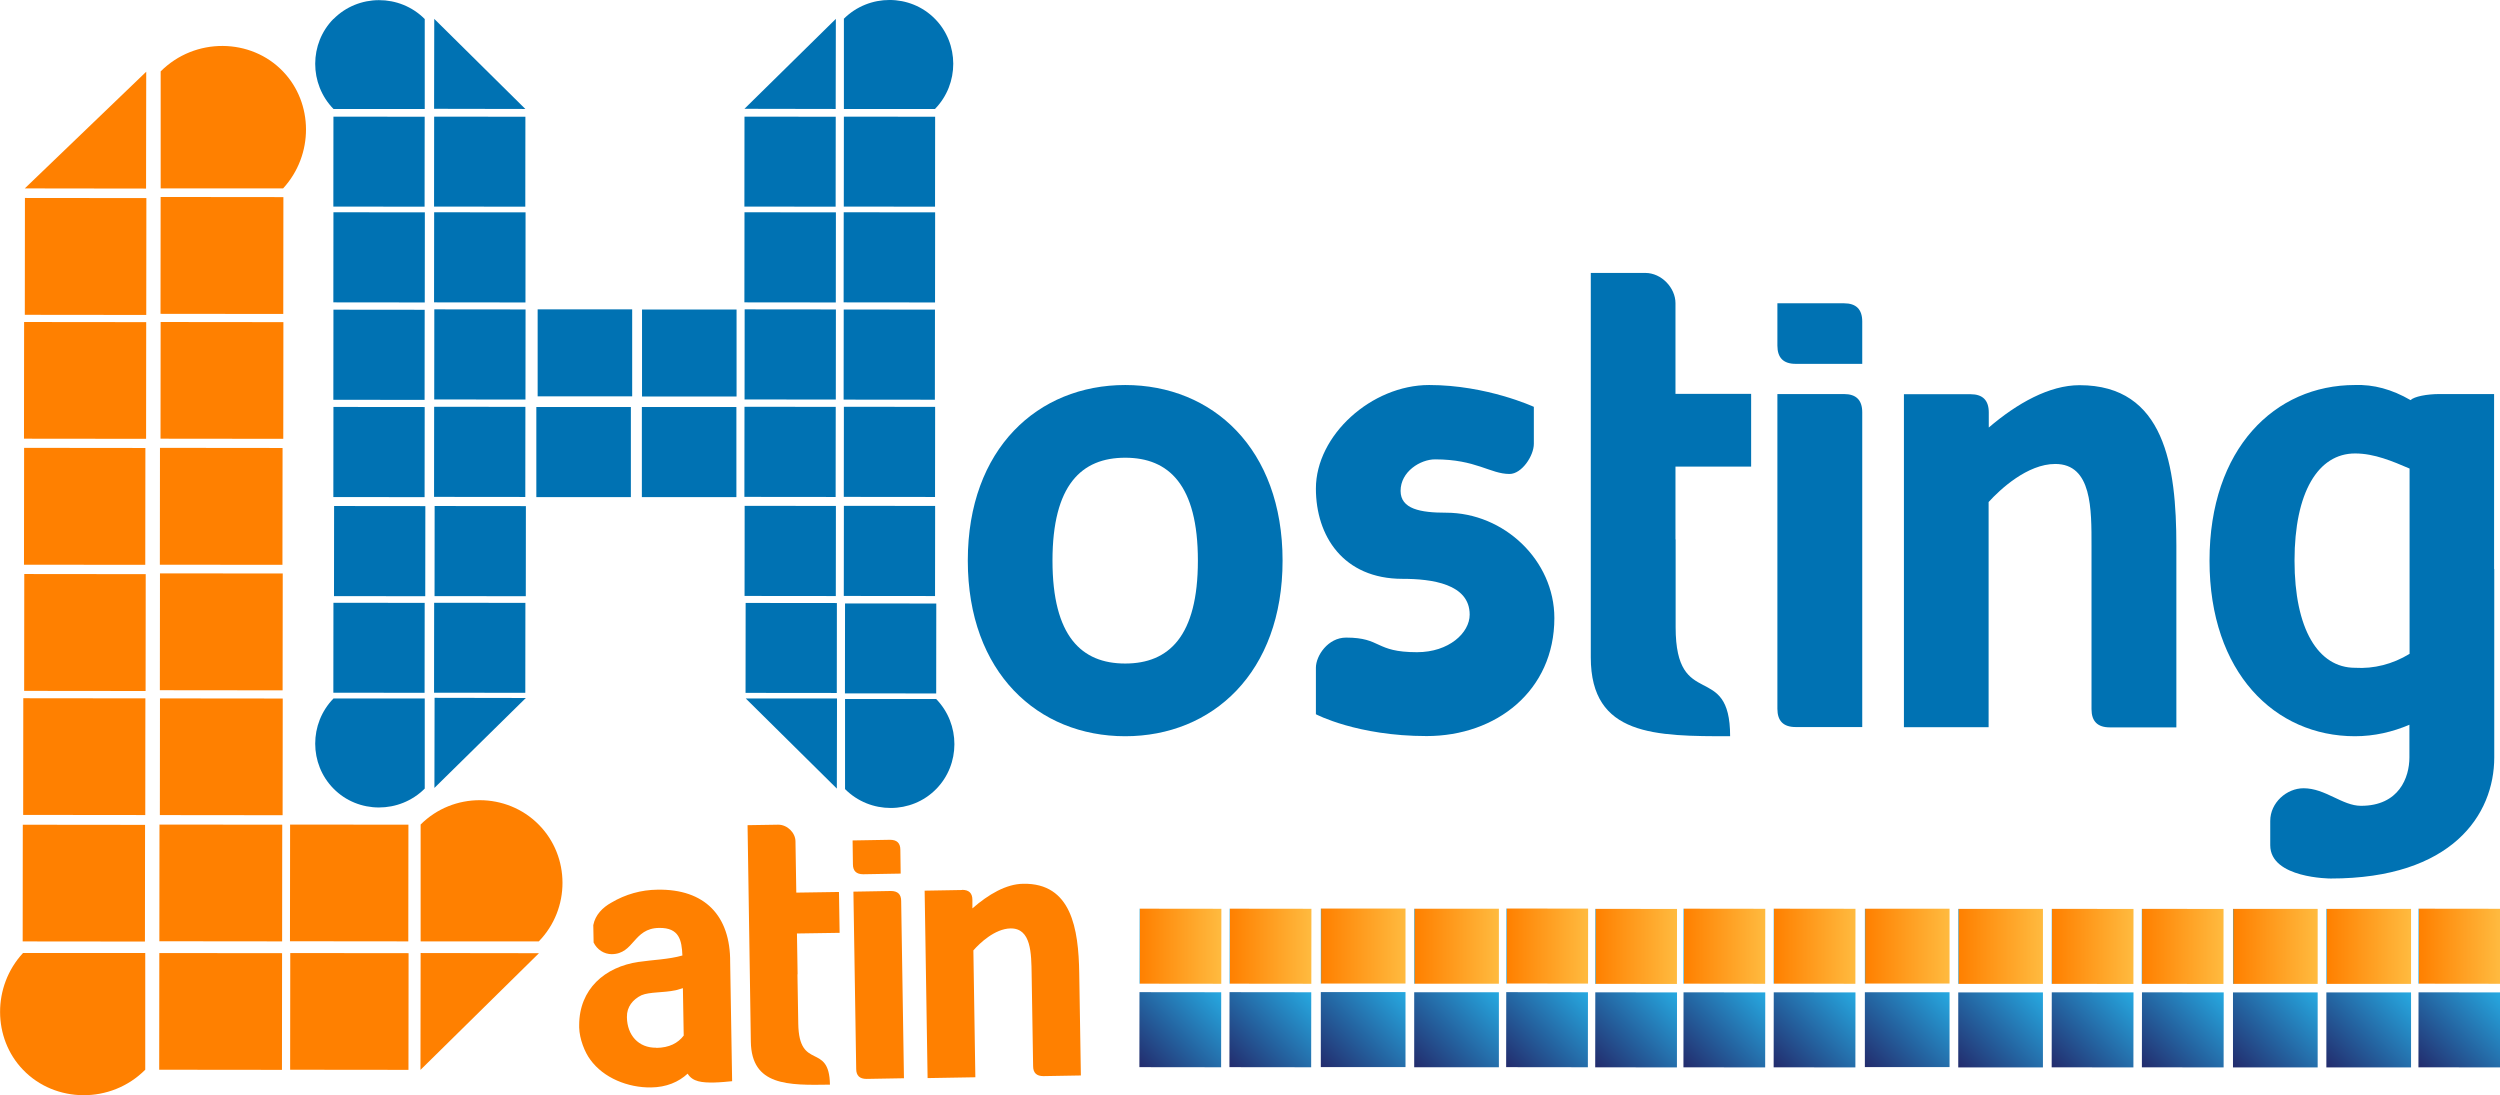 <?xml version="1.0" encoding="UTF-8"?>
<svg id="Capa_1" data-name="Capa 1" xmlns="http://www.w3.org/2000/svg" xmlns:xlink="http://www.w3.org/1999/xlink" viewBox="0 0 152.33 66.74">
  <defs>
    <style>
      .cls-1 {
        fill: url(#_Безымянный_градиент_6-12);
      }

      .cls-2 {
        fill: url(#Degradado_sin_nombre_18-2);
      }

      .cls-3 {
        fill: url(#Degradado_sin_nombre_18-13);
      }

      .cls-4 {
        fill: url(#Degradado_sin_nombre_18);
      }

      .cls-5 {
        fill: url(#_Безымянный_градиент_6-11);
      }

      .cls-6 {
        fill: url(#_Безымянный_градиент_6-7);
      }

      .cls-7 {
        fill: url(#_Безымянный_градиент_6-3);
      }

      .cls-8 {
        fill: url(#_Безымянный_градиент_6-6);
      }

      .cls-9 {
        fill: url(#Degradado_sin_nombre_18-15);
      }

      .cls-10 {
        fill: url(#_Безымянный_градиент_6-8);
      }

      .cls-11 {
        fill: url(#_Безымянный_градиент_6-13);
      }

      .cls-12 {
        fill: url(#_Безымянный_градиент_6);
      }

      .cls-13 {
        fill: #0072b3;
      }

      .cls-14 {
        fill: url(#_Безымянный_градиент_6-14);
      }

      .cls-15 {
        fill: url(#_Безымянный_градиент_6-15);
      }

      .cls-16 {
        fill: url(#_Безымянный_градиент_6-10);
      }

      .cls-17 {
        fill: url(#Degradado_sin_nombre_18-11);
      }

      .cls-18 {
        fill: url(#_Безымянный_градиент_6-4);
      }

      .cls-19 {
        fill: url(#_Безымянный_градиент_6-2);
      }

      .cls-20 {
        fill: url(#Degradado_sin_nombre_18-5);
      }

      .cls-21 {
        fill: url(#Degradado_sin_nombre_18-10);
      }

      .cls-22 {
        fill: url(#Degradado_sin_nombre_18-7);
      }

      .cls-23 {
        fill: url(#Degradado_sin_nombre_18-8);
      }

      .cls-24 {
        fill: url(#Degradado_sin_nombre_18-14);
      }

      .cls-25 {
        fill: url(#Degradado_sin_nombre_18-4);
      }

      .cls-26 {
        fill: url(#Degradado_sin_nombre_18-6);
      }

      .cls-27 {
        fill: #ff8000;
      }

      .cls-28 {
        fill: url(#_Безымянный_градиент_6-5);
      }

      .cls-29 {
        fill: url(#_Безымянный_градиент_6-9);
      }

      .cls-30 {
        fill: url(#Degradado_sin_nombre_18-12);
      }

      .cls-31 {
        fill: url(#Degradado_sin_nombre_18-3);
      }

      .cls-32 {
        fill: url(#Degradado_sin_nombre_18-9);
      }
    </style>
    <linearGradient id="Degradado_sin_nombre_18" data-name="Degradado sin nombre 18" x1="86.17" y1="57.66" x2="91.33" y2="57.66" gradientUnits="userSpaceOnUse">
      <stop offset="0" stop-color="#26a9e1"/>
      <stop offset=".01" stop-color="#ff8000"/>
      <stop offset=".99" stop-color="#ffba3f"/>
    </linearGradient>
    <linearGradient id="Degradado_sin_nombre_18-2" data-name="Degradado sin nombre 18" x1="80.48" y1="57.65" x2="85.64" y2="57.65" xlink:href="#Degradado_sin_nombre_18"/>
    <linearGradient id="Degradado_sin_nombre_18-3" data-name="Degradado sin nombre 18" x1="69.42" y1="57.65" x2="74.41" y2="57.65" gradientTransform="translate(129.48 -14.34) rotate(89.93)" xlink:href="#Degradado_sin_nombre_18"/>
    <linearGradient id="Degradado_sin_nombre_18-4" data-name="Degradado sin nombre 18" x1="74.91" y1="57.65" x2="79.9" y2="57.65" gradientTransform="translate(134.96 -19.83) rotate(89.93)" xlink:href="#Degradado_sin_nombre_18"/>
    <linearGradient id="Degradado_sin_nombre_18-5" data-name="Degradado sin nombre 18" x1="91.77" y1="57.65" x2="96.75" y2="57.65" gradientTransform="translate(151.8 -36.68) rotate(89.93)" xlink:href="#Degradado_sin_nombre_18"/>
    <linearGradient id="Degradado_sin_nombre_18-6" data-name="Degradado sin nombre 18" x1="97.19" y1="57.66" x2="102.17" y2="57.66" gradientTransform="translate(157.23 -42.09) rotate(89.93)" xlink:href="#Degradado_sin_nombre_18"/>
    <linearGradient id="Degradado_sin_nombre_18-7" data-name="Degradado sin nombre 18" x1="119.32" y1="57.66" x2="124.48" y2="57.66" xlink:href="#Degradado_sin_nombre_18"/>
    <linearGradient id="Degradado_sin_nombre_18-8" data-name="Degradado sin nombre 18" x1="113.63" y1="57.65" x2="118.79" y2="57.65" xlink:href="#Degradado_sin_nombre_18"/>
    <linearGradient id="Degradado_sin_nombre_18-9" data-name="Degradado sin nombre 18" x1="102.57" y1="57.65" x2="107.56" y2="57.65" gradientTransform="translate(162.6 -47.48) rotate(89.93)" xlink:href="#Degradado_sin_nombre_18"/>
    <linearGradient id="Degradado_sin_nombre_18-10" data-name="Degradado sin nombre 18" x1="108.06" y1="57.65" x2="113.05" y2="57.65" gradientTransform="translate(168.08 -52.97) rotate(89.93)" xlink:href="#Degradado_sin_nombre_18"/>
    <linearGradient id="_Безымянный_градиент_6" data-name="Безымянный градиент 6" x1="91.23" y1="60.35" x2="86.28" y2="65.14" gradientUnits="userSpaceOnUse">
      <stop offset="0" stop-color="#26a9e1"/>
      <stop offset=".99" stop-color="#232d6e"/>
    </linearGradient>
    <linearGradient id="_Безымянный_градиент_6-2" data-name="Безымянный градиент 6" x1="85.53" y1="60.34" x2="80.59" y2="65.13" xlink:href="#_Безымянный_градиент_6"/>
    <linearGradient id="_Безымянный_градиент_6-3" data-name="Безымянный градиент 6" x1="74.34" y1="60.38" x2="69.49" y2="65.09" gradientTransform="translate(134.57 -9.25) rotate(89.93)" xlink:href="#_Безымянный_градиент_6"/>
    <linearGradient id="_Безымянный_градиент_6-4" data-name="Безымянный градиент 6" x1="79.83" y1="60.38" x2="74.98" y2="65.09" gradientTransform="translate(140.05 -14.74) rotate(89.93)" xlink:href="#_Безымянный_градиент_6"/>
    <linearGradient id="_Безымянный_градиент_6-5" data-name="Безымянный градиент 6" x1="96.69" y1="60.38" x2="91.84" y2="65.09" gradientTransform="translate(156.89 -31.6) rotate(89.93)" xlink:href="#_Безымянный_градиент_6"/>
    <linearGradient id="_Безымянный_градиент_6-6" data-name="Безымянный градиент 6" x1="102.11" y1="60.4" x2="97.26" y2="65.1" gradientTransform="translate(162.32 -37) rotate(89.93)" xlink:href="#_Безымянный_градиент_6"/>
    <linearGradient id="_Безымянный_градиент_6-7" data-name="Безымянный градиент 6" x1="124.37" y1="60.35" x2="119.43" y2="65.15" xlink:href="#_Безымянный_градиент_6"/>
    <linearGradient id="_Безымянный_градиент_6-8" data-name="Безымянный градиент 6" x1="118.68" y1="60.35" x2="113.74" y2="65.13" xlink:href="#_Безымянный_градиент_6"/>
    <linearGradient id="_Безымянный_градиент_6-9" data-name="Безымянный градиент 6" x1="107.49" y1="60.39" x2="102.64" y2="65.09" gradientTransform="translate(167.69 -42.39) rotate(89.93)" xlink:href="#_Безымянный_градиент_6"/>
    <linearGradient id="_Безымянный_градиент_6-10" data-name="Безымянный градиент 6" x1="112.98" y1="60.39" x2="108.13" y2="65.09" gradientTransform="translate(173.17 -47.88) rotate(89.93)" xlink:href="#_Безымянный_градиент_6"/>
    <linearGradient id="Degradado_sin_nombre_18-11" data-name="Degradado sin nombre 18" x1="141.75" y1="57.67" x2="146.91" y2="57.67" xlink:href="#Degradado_sin_nombre_18"/>
    <linearGradient id="Degradado_sin_nombre_18-12" data-name="Degradado sin nombre 18" x1="136.06" y1="57.66" x2="141.22" y2="57.66" xlink:href="#Degradado_sin_nombre_18"/>
    <linearGradient id="Degradado_sin_nombre_18-13" data-name="Degradado sin nombre 18" x1="125" y1="57.66" x2="129.99" y2="57.66" gradientTransform="translate(185.01 -69.9) rotate(89.93)" xlink:href="#Degradado_sin_nombre_18"/>
    <linearGradient id="Degradado_sin_nombre_18-14" data-name="Degradado sin nombre 18" x1="130.49" y1="57.66" x2="135.48" y2="57.66" gradientTransform="translate(190.49 -75.39) rotate(89.93)" xlink:href="#Degradado_sin_nombre_18"/>
    <linearGradient id="Degradado_sin_nombre_18-15" data-name="Degradado sin nombre 18" x1="147.35" y1="57.66" x2="152.33" y2="57.66" gradientTransform="translate(207.33 -92.25) rotate(89.93)" xlink:href="#Degradado_sin_nombre_18"/>
    <linearGradient id="_Безымянный_градиент_6-11" data-name="Безымянный градиент 6" x1="146.8" y1="60.36" x2="141.86" y2="65.16" xlink:href="#_Безымянный_градиент_6"/>
    <linearGradient id="_Безымянный_градиент_6-12" data-name="Безымянный градиент 6" x1="141.11" y1="60.35" x2="136.17" y2="65.14" xlink:href="#_Безымянный_градиент_6"/>
    <linearGradient id="_Безымянный_градиент_6-13" data-name="Безымянный градиент 6" x1="129.92" y1="60.4" x2="125.07" y2="65.1" gradientTransform="translate(190.1 -64.82) rotate(89.93)" xlink:href="#_Безымянный_градиент_6"/>
    <linearGradient id="_Безымянный_градиент_6-14" data-name="Безымянный градиент 6" x1="135.41" y1="60.4" x2="130.56" y2="65.1" gradientTransform="translate(195.58 -70.31) rotate(89.93)" xlink:href="#_Безымянный_градиент_6"/>
    <linearGradient id="_Безымянный_градиент_6-15" data-name="Безымянный градиент 6" x1="152.26" y1="60.4" x2="147.42" y2="65.1" gradientTransform="translate(212.42 -87.16) rotate(89.93)" xlink:href="#_Безымянный_градиент_6"/>
  </defs>
  <g>
    <g>
      <path class="cls-27" d="m38.93,58.61c.77-.12,1.83-.15,2.65-.39-.04-.93-.19-1.7-1.42-1.68-1.58.02-1.51,1.58-2.88,1.6-.48,0-.9-.28-1.11-.71l-.02-1.06c.12-.62.56-1.07,1.1-1.37.86-.51,1.82-.78,2.81-.79,2.89-.05,4.45,1.59,4.43,4.42l.12,7.25c-.31.03-.7.07-1.1.08-.73.01-1.31-.04-1.61-.54-.55.51-1.3.83-2.23.84-1.41.02-2.9-.58-3.7-1.69-.34-.45-.66-1.26-.68-1.96v-.14c0-2.2,1.56-3.56,3.63-3.86Zm1.06,5.24c.79-.01,1.32-.29,1.67-.75l-.05-2.89c-.16.04-.33.11-.45.13-.77.16-1.56.09-2.07.3-.54.26-.9.72-.89,1.32v.04c.02,1.06.69,1.86,1.8,1.84Z"/>
      <path class="cls-27" d="m48.59,59.37l.05,3.01c.05,2.91,1.89,1.09,1.93,3.71-2.55.04-4.78.08-4.82-2.62l-.06-4.05-.14-9.14,1.87-.03c.56,0,1.05.5,1.05,1.02l.05,3.12,2.6-.04.04,2.49-2.6.04.04,2.49Z"/>
      <path class="cls-27" d="m51.95,51.21l2.28-.04c.42,0,.63.2.63.61l.02,1.45-2.28.04c-.42,0-.63-.2-.63-.61l-.02-1.45Zm.05,3.12l2.28-.04c.42,0,.63.2.63.61l.17,10.8-2.28.04c-.42,0-.63-.2-.63-.61l-.17-10.8Z"/>
      <path class="cls-27" d="m58.62,54.22c.42,0,.63.2.63.61v.52c.97-.85,2.06-1.49,3.1-1.5,2.93-.05,3.37,2.73,3.41,5.45l.1,6.23-2.28.04c-.42,0-.63-.2-.63-.61l-.09-5.59c-.02-1.27-.02-2.82-1.29-2.8-.95.02-1.88.9-2.26,1.34l.12,7.73-2.91.05-.18-11.42,2.28-.04Z"/>
    </g>
    <g>
      <path class="cls-13" d="m68.56,23.46c5.31,0,9.59,3.87,9.59,10.7s-4.28,10.7-9.59,10.7-9.59-3.87-9.59-10.7,4.28-10.7,9.59-10.7Zm0,16.97c2.66,0,4.43-1.66,4.43-6.27s-1.77-6.27-4.43-6.27-4.43,1.66-4.43,6.27,1.77,6.27,4.43,6.27Z"/>
      <path class="cls-13" d="m80.18,40.69c0-.74.74-1.84,1.84-1.84,2.18,0,1.73.89,4.32.89,1.95,0,3.21-1.18,3.21-2.29,0-1.88-2.32-2.18-4.09-2.18-3.62,0-5.28-2.62-5.28-5.5,0-3.25,3.39-6.31,6.9-6.31s6.38,1.33,6.38,1.33v2.25c0,.74-.74,1.84-1.48,1.84-1.18,0-2.03-.89-4.54-.89-.89,0-2.1.74-2.1,1.92,0,1.11,1.22,1.33,2.77,1.33,3.54,0,6.6,2.91,6.6,6.42,0,4.43-3.54,7.19-7.78,7.19s-6.75-1.33-6.75-1.33v-2.84Z"/>
      <path class="cls-13" d="m102.1,32.87v5.35c0,5.16,3.32,1.99,3.32,6.64-4.54,0-8.49,0-8.49-4.8v-23.43h3.32c1,0,1.84.92,1.84,1.84v5.53h4.61v4.43h-4.61v4.43Z"/>
      <path class="cls-13" d="m108.3,18.48h4.06c.74,0,1.11.37,1.11,1.11v2.58h-4.06c-.74,0-1.11-.37-1.11-1.11v-2.58Zm0,5.53h4.06c.74,0,1.11.37,1.11,1.11v19.18h-4.06c-.74,0-1.11-.37-1.11-1.11v-19.18Z"/>
      <path class="cls-13" d="m120.07,24.02c.74,0,1.11.37,1.11,1.11v.92c1.73-1.48,3.69-2.58,5.53-2.58,5.2,0,5.9,4.94,5.9,9.78v11.07h-4.06c-.74,0-1.11-.37-1.11-1.11v-9.92c0-2.25.04-5.02-2.21-5.02-1.7,0-3.36,1.55-4.06,2.32v13.72h-5.16v-20.29h4.06Z"/>
      <path class="cls-13" d="m151.98,34.68v11.47c0,3.5-2.58,7.38-9.96,7.38,0,0-3.69,0-3.69-2.03v-1.48c0-1.11,1-1.99,2.03-1.99,1.33,0,2.36,1.07,3.5,1.07,2.32,0,2.95-1.73,2.95-2.95v-1.99c-1.03.44-2.14.7-3.32.7-4.87,0-8.86-3.87-8.86-10.7s3.98-10.7,8.86-10.7c1.14-.04,2.25.26,3.39.92.22-.22,1-.37,1.77-.37h3.32v10.66Zm-5.16,5.16v-11.29c-1.03-.44-2.14-.92-3.32-.92-2.25,0-3.69,2.36-3.69,6.53s1.44,6.53,3.69,6.53c1.14.07,2.29-.22,3.32-.85Z"/>
    </g>
    <g>
      <g>
        <path class="cls-27" d="m1.4,58.07c-1.88,2.04-1.84,5.2,0,7.11,1.95,2.04,5.36,2.1,7.45,0v-7.11s-7.44,0-7.44,0Z"/>
        <rect class="cls-27" x="1.56" y="50.08" width="7.11" height="7.45" transform="translate(-48.7 58.87) rotate(-89.94)"/>
        <rect class="cls-27" x="9.9" y="57.89" width="7.11" height="7.48" transform="translate(-48.2 75.02) rotate(-89.94)"/>
        <rect class="cls-27" x="17.73" y="58.03" width="7.11" height="7.21" transform="translate(-40.37 82.85) rotate(-89.94)"/>
        <polygon class="cls-27" points="25.63 58.07 25.62 65.19 32.84 58.08 25.63 58.07"/>
        <rect class="cls-27" x="1.61" y="34.85" width="7.12" height="7.4" transform="translate(-33.38 43.67) rotate(-89.94)"/>
        <rect class="cls-27" x="1.6" y="27.15" width="7.12" height="7.39" transform="translate(-25.69 35.98) rotate(-89.94)"/>
        <rect class="cls-27" x="1.59" y="42.38" width="7.11" height="7.44" transform="translate(-40.97 51.2) rotate(-89.94)"/>
        <rect class="cls-27" x="1.65" y="11.92" width="7.12" height="7.4" transform="translate(-10.41 20.82) rotate(-89.94)"/>
        <polygon class="cls-27" points="1.51 11.48 8.9 11.49 8.91 4.37 1.51 11.48"/>
        <rect class="cls-27" x="1.63" y="19.46" width="7.11" height="7.44" transform="translate(-18 28.34) rotate(-89.94)"/>
      </g>
      <g>
        <rect class="cls-27" x="9.9" y="50.07" width="7.11" height="7.48" transform="translate(-40.37 67.2) rotate(-89.94)"/>
        <rect class="cls-27" x="17.73" y="50.2" width="7.11" height="7.21" transform="translate(-32.55 75.03) rotate(-89.94)"/>
        <path class="cls-27" d="m25.63,50.25v7.11s7.2,0,7.2,0c1.93-1.98,1.92-5.17,0-7.11-1.95-1.98-5.22-2-7.21,0Z"/>
        <rect class="cls-27" x="9.92" y="34.76" width="7.12" height="7.48" transform="translate(-25.03 51.94) rotate(-89.94)"/>
        <rect class="cls-27" x="9.92" y="27.12" width="7.12" height="7.47" transform="translate(-17.39 44.3) rotate(-89.94)"/>
        <rect class="cls-27" x="9.92" y="42.37" width="7.11" height="7.48" transform="translate(-32.64 59.54) rotate(-89.94)"/>
        <rect class="cls-27" x="9.97" y="11.83" width="7.12" height="7.48" transform="translate(-2.06 29.08) rotate(-89.94)"/>
        <path class="cls-27" d="m9.79,4.36v7.12s7.46,0,7.46,0c1.88-2.05,1.84-5.2,0-7.12-1.95-2.05-5.37-2.11-7.47,0Z"/>
        <rect class="cls-27" x="9.97" y="19.44" width="7.11" height="7.48" transform="translate(-9.67 36.68) rotate(-89.94)"/>
      </g>
    </g>
    <g>
      <rect class="cls-13" x="39.11" y="24.8" width="5.76" height="5.49"/>
      <rect class="cls-13" x="32.68" y="24.8" width="5.76" height="5.49"/>
      <g>
        <rect class="cls-13" x="39.12" y="18.86" width="5.76" height="5.3"/>
        <rect class="cls-13" x="32.76" y="18.85" width="5.76" height="5.3"/>
        <g>
          <rect class="cls-13" x="20.35" y="24.76" width="5.49" height="5.56" transform="translate(-4.47 50.61) rotate(-89.94)"/>
          <rect class="cls-13" x="20.35" y="18.83" width="5.49" height="5.56" transform="translate(1.46 44.69) rotate(-89.94)"/>
          <rect class="cls-13" x="20.38" y="30.8" width="5.49" height="5.56" transform="translate(-10.47 56.67) rotate(-89.94)"/>
          <path class="cls-13" d="m20.32,42.56c-1.49,1.53-1.48,3.99,0,5.49,1.5,1.53,4.02,1.54,5.56,0v-5.49s-5.55,0-5.55,0Z"/>
          <rect class="cls-13" x="20.36" y="36.69" width="5.48" height="5.56" transform="translate(-16.4 62.53) rotate(-89.94)"/>
          <path class="cls-13" d="m20.32,1.15c-1.48,1.5-1.49,3.96,0,5.49h5.56s0-5.48,0-5.48c-1.53-1.54-4.05-1.53-5.56,0Z"/>
          <rect class="cls-13" x="20.36" y="12.9" width="5.49" height="5.57" transform="translate(7.39 38.77) rotate(-89.94)"/>
          <rect class="cls-13" x="20.36" y="7.07" width="5.48" height="5.56" transform="translate(13.22 32.94) rotate(-89.94)"/>
          <rect class="cls-13" x="26.49" y="24.76" width="5.49" height="5.56" transform="translate(1.66 56.74) rotate(-89.94)"/>
          <rect class="cls-13" x="26.49" y="18.82" width="5.49" height="5.56" transform="translate(7.61 50.81) rotate(-89.94)"/>
          <rect class="cls-13" x="26.51" y="30.8" width="5.49" height="5.56" transform="translate(-4.35 62.8) rotate(-89.94)"/>
          <polygon class="cls-13" points="26.48 42.52 26.47 48.01 32.04 42.53 26.48 42.52"/>
          <rect class="cls-13" x="26.49" y="36.69" width="5.48" height="5.56" transform="translate(-10.27 68.66) rotate(-89.94)"/>
          <polygon class="cls-13" points="26.46 1.15 26.45 6.63 32.01 6.64 26.46 1.15"/>
          <rect class="cls-13" x="26.49" y="12.9" width="5.49" height="5.57" transform="translate(13.52 44.9) rotate(-89.94)"/>
          <rect class="cls-13" x="26.49" y="7.07" width="5.48" height="5.56" transform="translate(19.35 39.07) rotate(-89.94)"/>
        </g>
        <g>
          <rect class="cls-13" x="45.4" y="24.76" width="5.49" height="5.56" transform="translate(20.55 75.65) rotate(-89.94)"/>
          <rect class="cls-13" x="45.4" y="18.82" width="5.49" height="5.56" transform="translate(26.5 69.72) rotate(-89.94)"/>
          <rect class="cls-13" x="45.4" y="30.8" width="5.49" height="5.56" transform="translate(14.52 81.68) rotate(-89.94)"/>
          <polygon class="cls-13" points="45.44 42.56 50.99 48.05 51 42.56 45.44 42.56"/>
          <rect class="cls-13" x="45.47" y="36.69" width="5.48" height="5.56" transform="translate(8.69 87.65) rotate(-89.94)"/>
          <polygon class="cls-13" points="45.36 6.63 50.92 6.64 50.93 1.15 45.36 6.63"/>
          <rect class="cls-13" x="45.4" y="12.9" width="5.49" height="5.57" transform="translate(32.41 63.81) rotate(-89.94)"/>
          <rect class="cls-13" x="45.4" y="7.07" width="5.48" height="5.56" transform="translate(38.24 57.98) rotate(-89.94)"/>
          <rect class="cls-13" x="51.45" y="24.76" width="5.49" height="5.56" transform="translate(26.6 81.7) rotate(-89.94)"/>
          <rect class="cls-13" x="51.45" y="18.83" width="5.49" height="5.56" transform="translate(32.52 75.78) rotate(-89.94)"/>
          <rect class="cls-13" x="51.45" y="30.8" width="5.49" height="5.56" transform="translate(20.56 87.73) rotate(-89.94)"/>
          <path class="cls-13" d="m51.49,42.59v5.49c1.53,1.54,4.05,1.53,5.55,0,1.48-1.5,1.49-3.96,0-5.49h-5.56Z"/>
          <rect class="cls-13" x="51.52" y="36.73" width="5.48" height="5.56" transform="translate(14.7 93.73) rotate(-89.94)"/>
          <path class="cls-13" d="m51.42,1.15v5.49s5.55,0,5.55,0c1.49-1.53,1.48-3.99,0-5.49-1.5-1.53-4.02-1.54-5.56,0Z"/>
          <rect class="cls-13" x="51.45" y="12.9" width="5.49" height="5.57" transform="translate(38.45 69.86) rotate(-89.94)"/>
          <rect class="cls-13" x="51.45" y="7.07" width="5.48" height="5.56" transform="translate(44.29 64.03) rotate(-89.94)"/>
        </g>
      </g>
    </g>
  </g>
  <g>
    <g>
      <g>
        <g>
          <rect class="cls-4" x="86.17" y="55.37" width="5.16" height="4.57"/>
          <rect class="cls-2" x="80.48" y="55.36" width="5.16" height="4.57"/>
          <rect class="cls-31" x="69.63" y="55.16" width="4.57" height="4.98" transform="translate(14.19 129.5) rotate(-89.93)"/>
          <rect class="cls-25" x="75.12" y="55.16" width="4.57" height="4.98" transform="translate(19.67 134.99) rotate(-89.93)"/>
          <rect class="cls-20" x="91.98" y="55.16" width="4.57" height="4.98" transform="translate(36.51 151.84) rotate(-89.93)"/>
          <rect class="cls-26" x="97.4" y="55.17" width="4.57" height="4.98" transform="translate(41.91 157.28) rotate(-89.93)"/>
        </g>
        <rect class="cls-22" x="119.32" y="55.38" width="5.16" height="4.57"/>
        <rect class="cls-23" x="113.63" y="55.37" width="5.16" height="4.56"/>
        <rect class="cls-32" x="102.78" y="55.16" width="4.57" height="4.98" transform="translate(47.29 162.65) rotate(-89.93)"/>
        <rect class="cls-21" x="108.27" y="55.16" width="4.57" height="4.98" transform="translate(52.78 168.14) rotate(-89.93)"/>
      </g>
      <g>
        <g>
          <rect class="cls-12" x="86.17" y="60.46" width="5.16" height="4.57"/>
          <rect class="cls-19" x="80.48" y="60.45" width="5.16" height="4.57"/>
          <rect class="cls-7" x="69.63" y="60.24" width="4.57" height="4.98" transform="translate(9.1 134.58) rotate(-89.93)"/>
          <rect class="cls-18" x="75.12" y="60.24" width="4.57" height="4.98" transform="translate(14.58 140.07) rotate(-89.93)"/>
          <rect class="cls-28" x="91.98" y="60.24" width="4.57" height="4.98" transform="translate(31.42 156.93) rotate(-89.93)"/>
          <rect class="cls-8" x="97.4" y="60.26" width="4.57" height="4.98" transform="translate(36.82 162.36) rotate(-89.93)"/>
        </g>
        <rect class="cls-6" x="119.32" y="60.47" width="5.16" height="4.57"/>
        <rect class="cls-10" x="113.63" y="60.46" width="5.16" height="4.56"/>
        <rect class="cls-29" x="102.78" y="60.25" width="4.57" height="4.98" transform="translate(42.2 167.74) rotate(-89.93)"/>
        <rect class="cls-16" x="108.27" y="60.25" width="4.57" height="4.98" transform="translate(47.69 173.23) rotate(-89.93)"/>
      </g>
    </g>
    <g>
      <g>
        <rect class="cls-17" x="141.75" y="55.38" width="5.16" height="4.57"/>
        <rect class="cls-30" x="136.06" y="55.38" width="5.16" height="4.57"/>
        <rect class="cls-3" x="125.21" y="55.17" width="4.57" height="4.98" transform="translate(69.69 185.09) rotate(-89.93)"/>
        <rect class="cls-24" x="130.7" y="55.17" width="4.57" height="4.98" transform="translate(75.17 190.58) rotate(-89.93)"/>
        <rect class="cls-9" x="147.56" y="55.17" width="4.57" height="4.98" transform="translate(92.01 207.43) rotate(-89.93)"/>
      </g>
      <g>
        <rect class="cls-5" x="141.75" y="60.47" width="5.16" height="4.57"/>
        <rect class="cls-1" x="136.06" y="60.47" width="5.16" height="4.57"/>
        <rect class="cls-11" x="125.21" y="60.26" width="4.57" height="4.98" transform="translate(64.6 190.17) rotate(-89.93)"/>
        <rect class="cls-14" x="130.7" y="60.26" width="4.57" height="4.98" transform="translate(70.09 195.66) rotate(-89.93)"/>
        <rect class="cls-15" x="147.56" y="60.26" width="4.57" height="4.98" transform="translate(86.92 212.52) rotate(-89.93)"/>
      </g>
    </g>
  </g>
</svg>